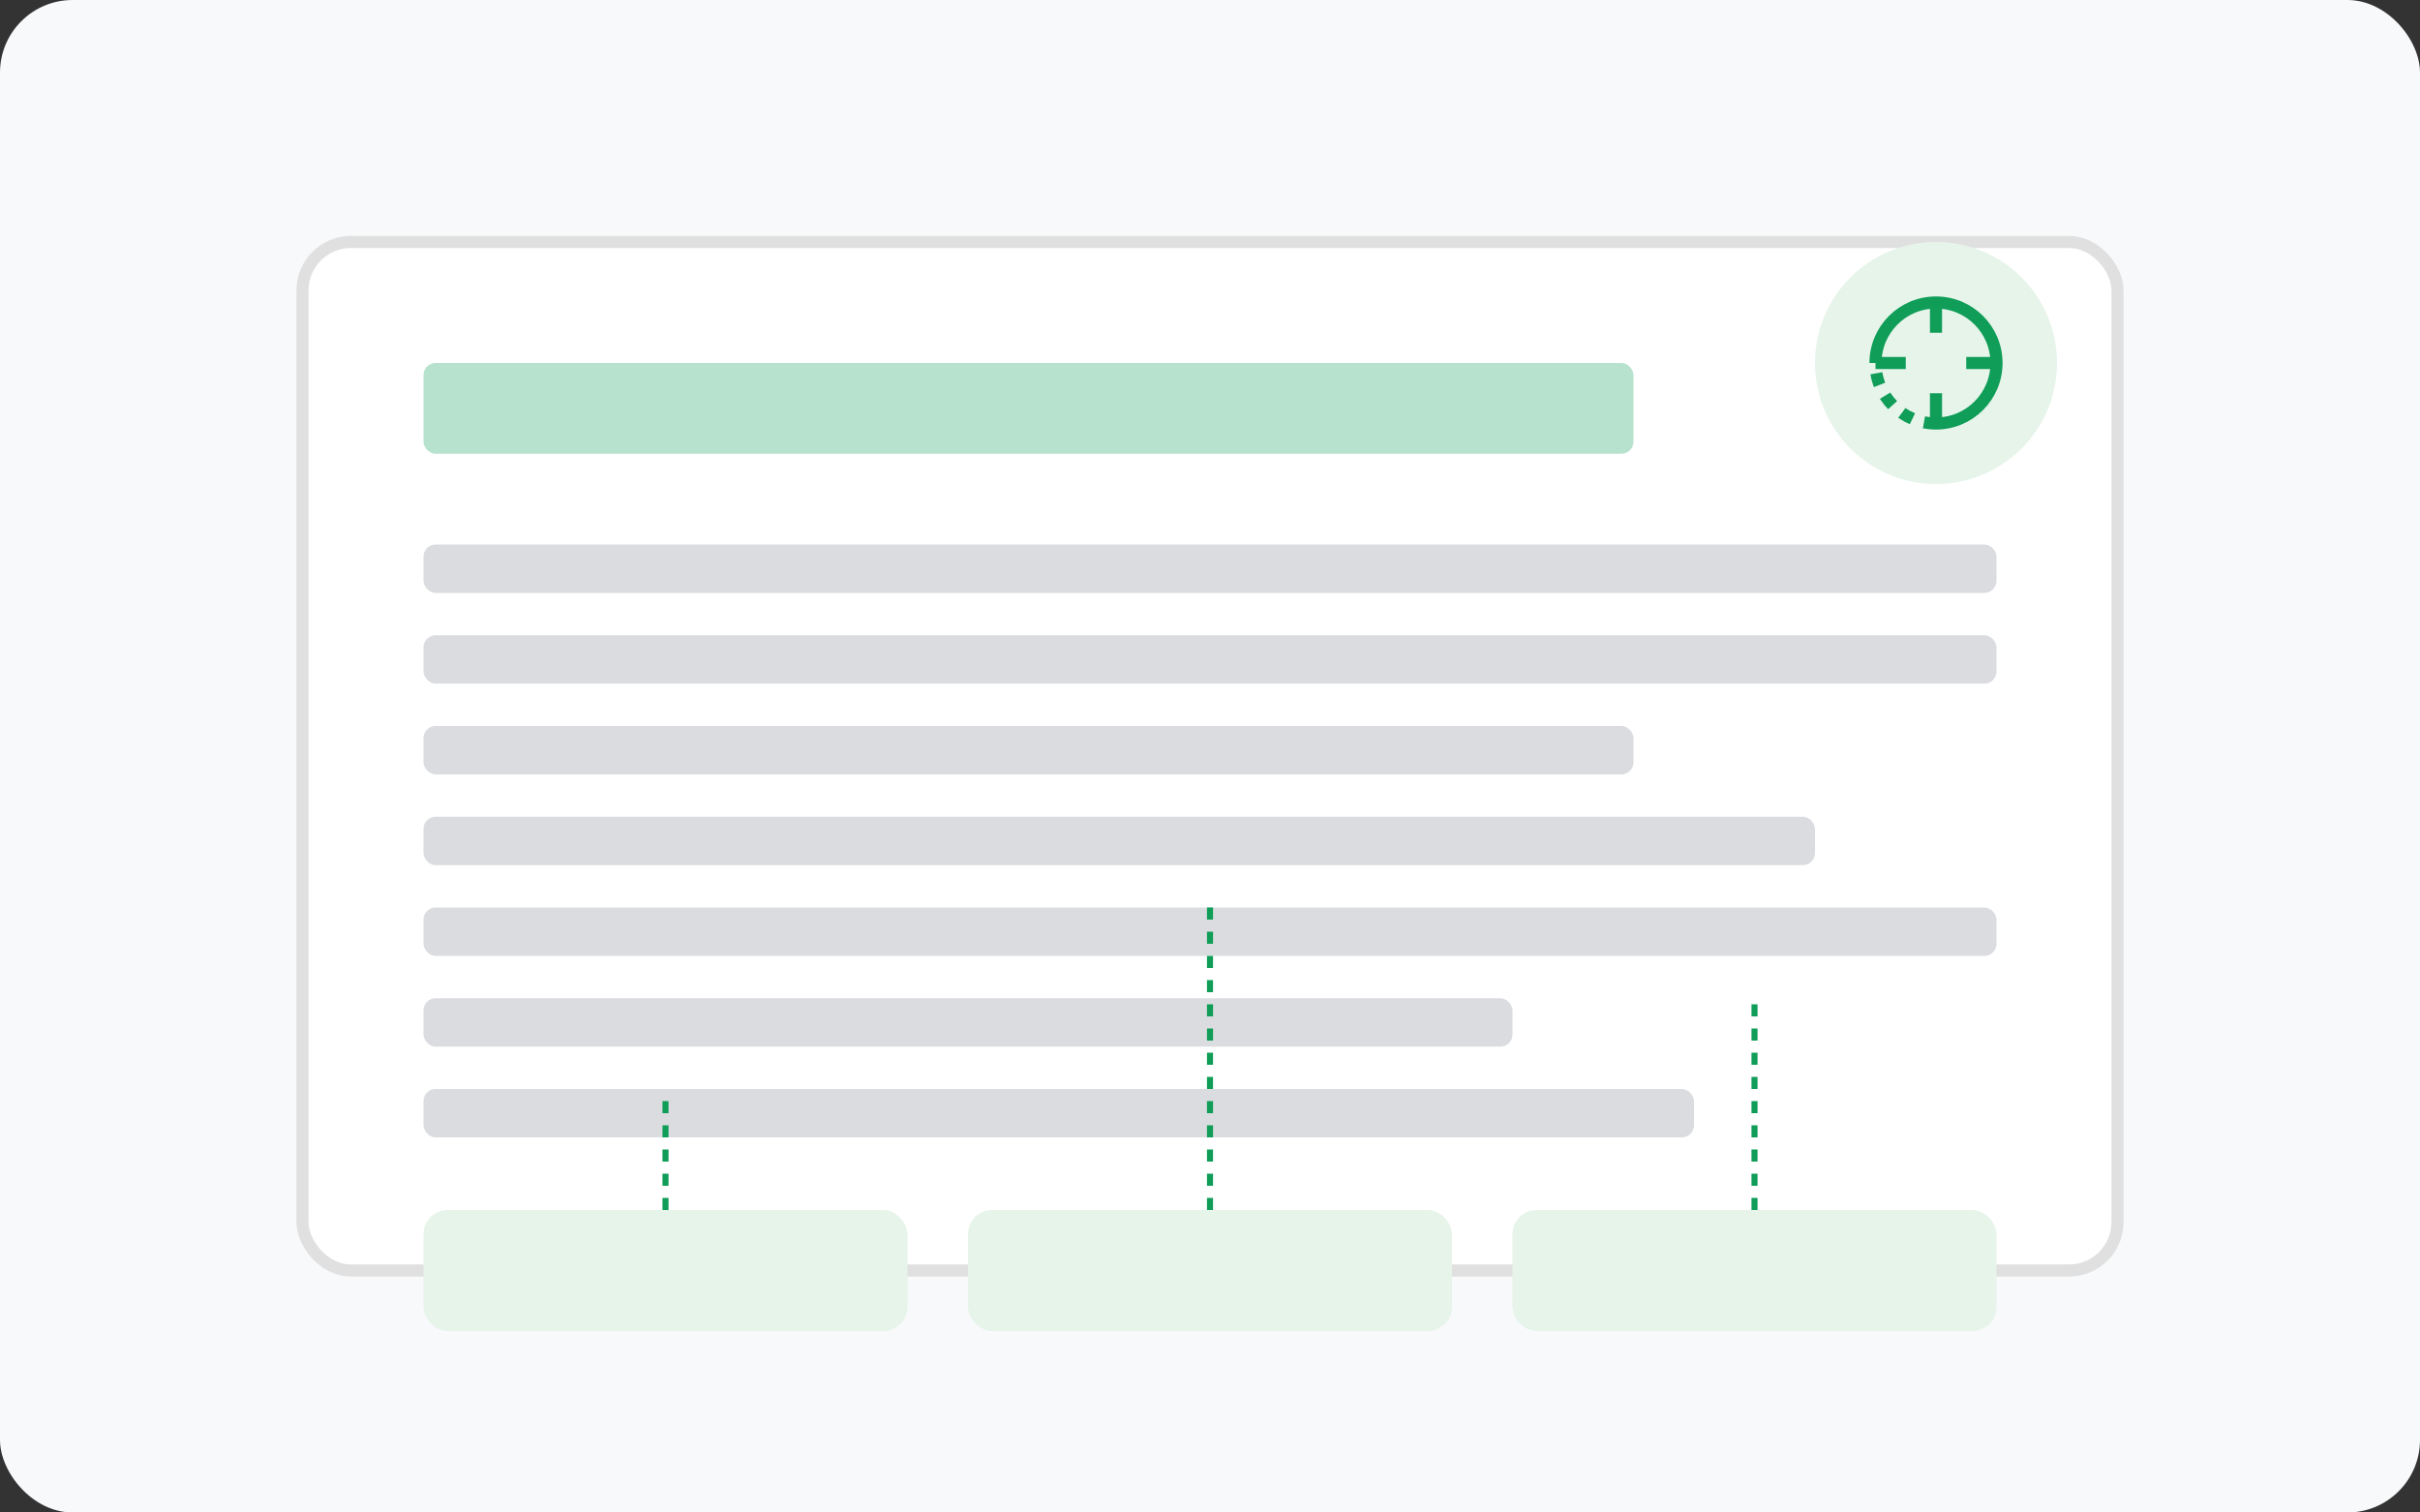 <?xml version="1.0" encoding="UTF-8" standalone="no"?>
<svg width="400" height="250" viewBox="0 0 400 250" fill="none" xmlns="http://www.w3.org/2000/svg">
  <rect x="0" y="0" width="400" height="250" fill="#333333" stroke="none"/>
  <!-- Background -->
  <rect width="400" height="250" rx="12" fill="#F8F9FA"/>
  
  <!-- Research Document -->
  <rect x="50" y="40" width="300" height="170" rx="8" fill="white" stroke="#E0E0E0" stroke-width="2"/>
  
  <!-- Document Header -->
  <rect x="70" y="60" width="200" height="15" rx="2" fill="#0F9D58" fill-opacity="0.3"/>
  
  <!-- Document Content -->
  <rect x="70" y="90" width="260" height="8" rx="2" fill="#DADCE0"/>
  <rect x="70" y="105" width="260" height="8" rx="2" fill="#DADCE0"/>
  <rect x="70" y="120" width="200" height="8" rx="2" fill="#DADCE0"/>
  <rect x="70" y="135" width="230" height="8" rx="2" fill="#DADCE0"/>
  <rect x="70" y="150" width="260" height="8" rx="2" fill="#DADCE0"/>
  <rect x="70" y="165" width="180" height="8" rx="2" fill="#DADCE0"/>
  <rect x="70" y="180" width="210" height="8" rx="2" fill="#DADCE0"/>
  
  <!-- AI Brain Visualization -->
  <circle cx="320" cy="60" r="20" fill="#E6F4EA"/>
  <path d="M310 60C310 54.477 314.477 50 320 50C325.523 50 330 54.477 330 60C330 65.523 325.523 70 320 70" stroke="#0F9D58" stroke-width="2"/>
  <path d="M320 70C314.477 70 310 65.523 310 60" stroke="#0F9D58" stroke-width="2" stroke-dasharray="2 2"/>
  <path d="M320 50V55M320 65V70M310 60H315M325 60H330" stroke="#0F9D58" stroke-width="2"/>
  
  <!-- Research Sources -->
  <rect x="70" y="200" width="80" height="20" rx="4" fill="#E6F4EA"/>
  <rect x="160" y="200" width="80" height="20" rx="4" fill="#E6F4EA"/>
  <rect x="250" y="200" width="80" height="20" rx="4" fill="#E6F4EA"/>
  
  <!-- Connection Lines -->
  <path d="M110 200L110 180" stroke="#0F9D58" stroke-width="1" stroke-dasharray="2 2"/>
  <path d="M200 200L200 150" stroke="#0F9D58" stroke-width="1" stroke-dasharray="2 2"/>
  <path d="M290 200L290 165" stroke="#0F9D58" stroke-width="1" stroke-dasharray="2 2"/>
</svg>
